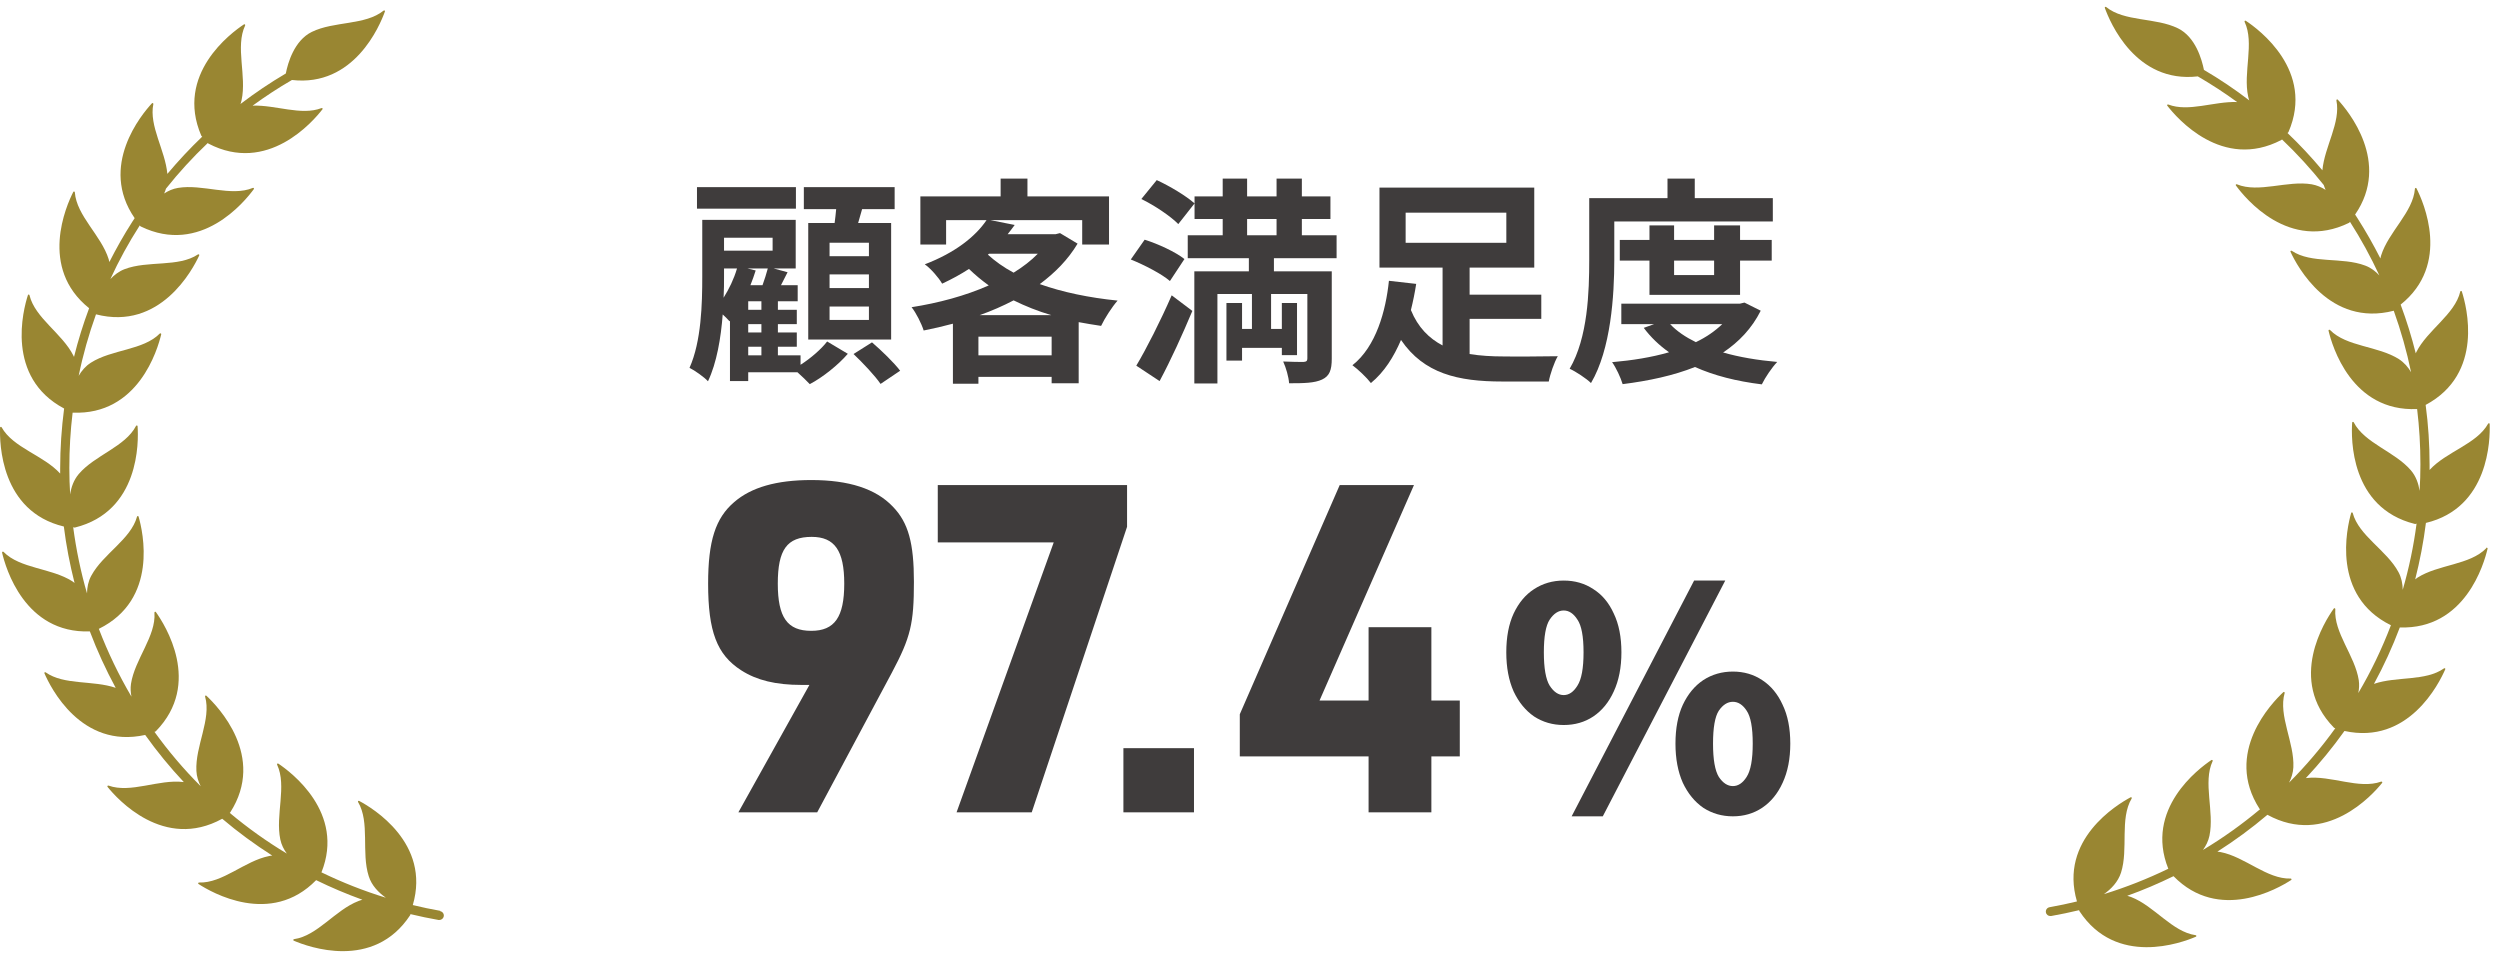 <svg width="240" height="92" viewBox="0 0 240 92" fill="none" xmlns="http://www.w3.org/2000/svg">
<path d="M150.115 69.601C149.06 69.601 148.112 69.327 147.272 68.78C146.451 68.213 145.796 67.412 145.308 66.376C144.839 65.321 144.604 64.07 144.604 62.624C144.604 61.158 144.839 59.917 145.308 58.901C145.796 57.865 146.451 57.083 147.272 56.555C148.112 56.008 149.06 55.734 150.115 55.734C151.19 55.734 152.138 56.008 152.959 56.555C153.8 57.083 154.454 57.865 154.923 58.901C155.412 59.917 155.656 61.158 155.656 62.624C155.656 64.07 155.412 65.321 154.923 66.376C154.454 67.412 153.8 68.213 152.959 68.78C152.138 69.327 151.19 69.601 150.115 69.601ZM150.115 66.728C150.624 66.728 151.063 66.425 151.435 65.819C151.826 65.213 152.021 64.148 152.021 62.624C152.021 61.099 151.826 60.054 151.435 59.487C151.063 58.901 150.624 58.607 150.115 58.607C149.607 58.607 149.158 58.901 148.767 59.487C148.396 60.054 148.21 61.099 148.21 62.624C148.21 64.148 148.396 65.213 148.767 65.819C149.158 66.425 149.607 66.728 150.115 66.728ZM150.878 78.367L162.634 55.734H165.624L153.868 78.367H150.878ZM166.357 78.367C165.301 78.367 164.353 78.093 163.513 77.546C162.692 76.979 162.037 76.178 161.549 75.142C161.08 74.086 160.845 72.836 160.845 71.389C160.845 69.924 161.08 68.682 161.549 67.666C162.037 66.63 162.692 65.839 163.513 65.291C164.353 64.744 165.301 64.471 166.357 64.471C167.412 64.471 168.35 64.744 169.171 65.291C170.012 65.839 170.666 66.63 171.135 67.666C171.624 68.682 171.868 69.924 171.868 71.389C171.868 72.836 171.624 74.086 171.135 75.142C170.666 76.178 170.012 76.979 169.171 77.546C168.35 78.093 167.412 78.367 166.357 78.367ZM166.357 75.464C166.865 75.464 167.305 75.171 167.676 74.585C168.067 73.979 168.262 72.914 168.262 71.389C168.262 69.845 168.067 68.79 167.676 68.223C167.305 67.656 166.865 67.373 166.357 67.373C165.849 67.373 165.399 67.656 165.008 68.223C164.637 68.79 164.451 69.845 164.451 71.389C164.451 72.914 164.637 73.979 165.008 74.585C165.399 75.171 165.849 75.464 166.357 75.464Z" fill="#3F3C3C"/>
<path d="M131.384 77.984V72.616H119.02V68.568L128.612 46.568H135.74L126.676 67.248H131.384V60.208H137.412V67.248H140.14V72.616H137.412V77.984H131.384Z" fill="#3F3C3C"/>
<path d="M107.847 77.984V71.824H114.623V77.984H107.847Z" fill="#3F3C3C"/>
<path d="M91.83 77.984L101.158 52.068H90.026V46.568H108.198V50.572L99.046 77.984H91.83Z" fill="#3F3C3C"/>
<path d="M77.704 65.752H76.912C74.492 65.752 72.644 65.312 71.148 64.344C68.816 62.848 67.98 60.604 67.98 56.028C67.98 51.936 68.684 49.736 70.488 48.196C72.116 46.788 74.536 46.084 77.88 46.084C81.488 46.084 84.084 46.92 85.712 48.636C87.208 50.176 87.736 52.156 87.736 55.852C87.736 59.856 87.428 61.176 85.624 64.564L78.452 77.984H70.884L77.704 65.752ZM77.924 51.54C75.548 51.54 74.668 52.772 74.668 56.028C74.668 59.284 75.592 60.56 77.88 60.56C80.124 60.56 81.048 59.24 81.048 56.028C81.048 52.86 80.124 51.54 77.924 51.54Z" fill="#3F3C3C"/>
<path d="M42.266 87.44C41.378 87.282 40.49 87.097 39.628 86.886C41.369 80.949 35.776 77.572 34.474 76.886C34.404 76.851 34.333 76.93 34.377 77C35.529 78.944 34.668 81.838 35.398 84.115C35.679 85.013 36.339 85.681 37.042 86.182C34.896 85.523 32.838 84.705 30.859 83.746C33.155 78.021 27.939 74.124 26.717 73.306C26.647 73.263 26.567 73.333 26.603 73.412C27.561 75.461 26.418 78.258 26.91 80.589C27.016 81.099 27.245 81.547 27.535 81.943C25.6 80.782 23.771 79.472 22.056 78.038C22.073 78.021 22.091 78.012 22.1 77.994C25.556 72.612 20.904 67.81 19.813 66.79C19.752 66.737 19.663 66.79 19.69 66.877C20.305 69.05 18.731 71.635 18.854 74.01C18.881 74.538 19.039 75.03 19.268 75.479C17.649 73.861 16.163 72.11 14.826 70.255C14.879 70.255 14.923 70.228 14.967 70.193C19.435 65.611 15.829 59.974 14.967 58.76C14.923 58.689 14.818 58.733 14.826 58.821C14.993 61.073 12.935 63.289 12.575 65.646C12.513 66.068 12.54 66.482 12.619 66.877C11.405 64.811 10.358 62.638 9.488 60.369C15.231 57.546 13.718 51.029 13.305 49.596C13.278 49.516 13.173 49.525 13.155 49.596C12.566 51.777 9.884 53.175 8.758 55.277C8.468 55.813 8.362 56.394 8.353 56.966C7.755 54.908 7.315 52.779 7.025 50.607C7.078 50.642 7.14 50.66 7.201 50.642C13.41 49.094 13.314 42.401 13.208 40.915C13.208 40.836 13.094 40.818 13.059 40.889C12.021 42.894 9.101 43.694 7.562 45.506C7.078 46.078 6.832 46.772 6.735 47.467C6.682 46.623 6.656 45.779 6.656 44.925C6.656 43.131 6.761 41.355 6.972 39.613C13.278 39.886 15.134 33.536 15.477 32.094C15.495 32.014 15.398 31.971 15.336 32.023C13.753 33.633 10.728 33.536 8.723 34.82C8.221 35.137 7.843 35.585 7.553 36.078C7.966 34.055 8.529 32.085 9.215 30.176C15.38 31.768 18.503 25.876 19.127 24.521C19.162 24.451 19.074 24.381 19.004 24.424C17.131 25.682 14.184 24.987 11.959 25.84C11.423 26.043 10.974 26.395 10.596 26.79C11.414 25.005 12.355 23.29 13.419 21.637C13.437 21.68 13.472 21.724 13.516 21.742C19.268 24.548 23.489 19.359 24.369 18.154C24.413 18.083 24.342 18.004 24.272 18.039C22.188 18.91 19.435 17.644 17.087 18.039C16.594 18.119 16.154 18.321 15.759 18.576C15.829 18.426 15.882 18.268 15.934 18.11C17.166 16.562 18.503 15.102 19.945 13.73C19.962 13.748 19.98 13.765 20.006 13.783C25.679 16.747 30.041 11.672 30.956 10.493C31.009 10.432 30.939 10.344 30.859 10.379C28.916 11.127 26.471 10.062 24.254 10.142C25.459 9.262 26.717 8.435 28.027 7.679C33.99 8.365 36.462 2.472 36.954 1.1C36.981 1.021 36.893 0.968 36.822 1.021C35.063 2.446 32.073 2.015 29.936 3.062C28.247 3.888 27.632 6.052 27.438 7.055C25.925 7.943 24.474 8.928 23.085 9.983C23.129 9.869 23.164 9.746 23.19 9.623C23.7 7.292 22.566 4.495 23.533 2.446C23.568 2.376 23.489 2.296 23.419 2.34C22.179 3.158 16.796 7.134 19.32 13.018C19.338 13.062 19.373 13.097 19.417 13.114C18.239 14.24 17.122 15.436 16.066 16.694C15.864 14.425 14.29 12.094 14.721 9.992C14.738 9.913 14.642 9.86 14.589 9.913C13.595 10.986 9.47 15.937 12.927 20.942C12.848 21.056 12.768 21.17 12.698 21.294C11.898 22.542 11.168 23.835 10.499 25.154C10.482 25.058 10.455 24.97 10.429 24.873C9.716 22.595 7.351 20.722 7.184 18.462C7.184 18.382 7.069 18.356 7.034 18.426C6.366 19.737 3.71 25.717 8.556 29.587C7.984 31.117 7.5 32.674 7.104 34.266C7.087 34.231 7.078 34.187 7.052 34.152C5.987 32.014 3.358 30.537 2.83 28.338C2.812 28.259 2.707 28.25 2.681 28.329C2.223 29.745 0.508 36.218 6.155 39.218C5.908 41.117 5.776 43.035 5.776 44.969C5.776 45.136 5.776 45.295 5.776 45.462C4.176 43.703 1.256 42.99 0.156 41.02C0.112 40.95 0.007 40.968 0.007 41.047C-0.046 42.524 0.051 49.094 6.128 50.545C6.357 52.383 6.709 54.195 7.157 55.963C7.087 55.91 7.016 55.858 6.946 55.805C4.941 54.521 1.924 54.6 0.341 52.981C0.288 52.92 0.183 52.973 0.2 53.052C0.535 54.494 2.355 60.835 8.626 60.615C9.329 62.48 10.165 64.292 11.106 66.033C8.934 65.286 6.146 65.796 4.387 64.547C4.316 64.503 4.228 64.564 4.264 64.635C4.853 65.998 7.79 71.917 13.938 70.554C15.073 72.146 16.313 73.658 17.649 75.083C17.632 75.083 17.614 75.083 17.597 75.074C15.231 74.793 12.548 76.183 10.42 75.417C10.341 75.391 10.279 75.47 10.323 75.54C11.256 76.701 15.732 81.679 21.334 78.601C22.847 79.885 24.457 81.064 26.137 82.137C26.031 82.145 25.934 82.154 25.829 82.181C23.489 82.647 21.37 84.802 19.109 84.722C19.03 84.722 18.986 84.819 19.057 84.863C20.297 85.672 25.987 88.962 30.349 84.494C31.783 85.197 33.26 85.822 34.791 86.376C34.668 86.411 34.536 86.446 34.413 86.499C32.187 87.352 30.472 89.841 28.23 90.158C28.151 90.166 28.124 90.272 28.203 90.307C29.575 90.896 35.855 93.209 39.373 87.862C39.391 87.827 39.399 87.792 39.408 87.757C40.296 87.968 41.193 88.161 42.108 88.319C42.135 88.319 42.161 88.319 42.178 88.319C42.381 88.319 42.565 88.17 42.601 87.968C42.645 87.739 42.486 87.51 42.258 87.475L42.266 87.44Z" fill="#998632"/>
<path d="M238.675 52.636C237.101 54.254 234.075 54.175 232.07 55.459C231.991 55.512 231.929 55.565 231.859 55.617C232.308 53.849 232.659 52.038 232.888 50.2C238.957 48.748 239.062 42.179 239.009 40.701C239.009 40.622 238.904 40.604 238.86 40.675C237.76 42.645 234.84 43.357 233.24 45.116C233.24 44.949 233.24 44.791 233.24 44.624C233.24 42.689 233.117 40.772 232.862 38.872C238.508 35.864 236.793 29.4 236.336 27.984C236.309 27.905 236.204 27.913 236.186 27.992C235.667 30.191 233.029 31.678 231.965 33.806C231.947 33.841 231.929 33.885 231.912 33.92C231.516 32.337 231.032 30.772 230.461 29.241C235.307 25.372 232.651 19.4 231.982 18.081C231.947 18.01 231.841 18.037 231.833 18.116C231.666 20.367 229.3 22.249 228.587 24.527C228.561 24.624 228.535 24.712 228.517 24.809C227.849 23.489 227.119 22.206 226.318 20.948C226.239 20.834 226.16 20.719 226.09 20.596C229.537 15.592 225.421 10.64 224.427 9.567C224.375 9.506 224.278 9.567 224.295 9.646C224.726 11.757 223.152 14.079 222.95 16.348C221.894 15.09 220.786 13.894 219.599 12.768C219.643 12.742 219.669 12.716 219.696 12.672C222.229 6.797 216.846 2.821 215.597 1.995C215.527 1.951 215.448 2.021 215.483 2.1C216.45 4.141 215.316 6.946 215.826 9.277C215.852 9.4 215.887 9.523 215.931 9.638C214.542 8.573 213.091 7.597 211.578 6.709C211.376 5.706 210.769 3.543 209.08 2.716C206.943 1.669 203.944 2.1 202.194 0.676C202.132 0.623 202.036 0.676 202.062 0.755C202.554 2.127 205.017 8.019 210.989 7.333C212.299 8.098 213.557 8.916 214.762 9.796C212.545 9.717 210.1 10.781 208.157 10.033C208.078 10.007 208.007 10.086 208.06 10.148C208.975 11.326 213.337 16.401 219.01 13.437C219.036 13.428 219.054 13.411 219.071 13.384C220.514 14.756 221.85 16.225 223.082 17.764C223.134 17.922 223.187 18.081 223.258 18.23C222.862 17.975 222.413 17.782 221.93 17.694C219.581 17.298 216.837 18.556 214.744 17.694C214.665 17.659 214.595 17.746 214.647 17.808C215.527 19.013 219.748 24.202 225.5 21.396C225.544 21.37 225.579 21.335 225.597 21.291C226.652 22.944 227.593 24.659 228.42 26.445C228.051 26.04 227.602 25.697 227.057 25.495C224.832 24.65 221.894 25.345 220.012 24.079C219.942 24.035 219.854 24.096 219.889 24.175C220.514 25.53 223.627 31.422 229.801 29.831C230.487 31.748 231.05 33.718 231.463 35.732C231.173 35.239 230.795 34.8 230.294 34.474C228.279 33.199 225.263 33.296 223.68 31.678C223.618 31.616 223.521 31.669 223.539 31.748C223.882 33.19 225.738 39.549 232.044 39.268C232.255 41.009 232.36 42.785 232.36 44.58C232.36 45.433 232.334 46.286 232.281 47.121C232.176 46.427 231.938 45.732 231.454 45.16C229.907 43.348 226.995 42.548 225.958 40.543C225.922 40.472 225.817 40.49 225.808 40.569C225.703 42.056 225.606 48.748 231.815 50.296C231.877 50.314 231.947 50.296 231.991 50.261C231.709 52.434 231.261 54.553 230.663 56.62C230.654 56.048 230.54 55.459 230.258 54.931C229.133 52.829 226.45 51.44 225.861 49.25C225.843 49.171 225.729 49.162 225.711 49.25C225.298 50.683 223.794 57.2 229.528 60.023C228.666 62.284 227.62 64.465 226.397 66.532C226.477 66.136 226.503 65.723 226.441 65.3C226.081 62.943 224.023 60.736 224.19 58.476C224.19 58.397 224.093 58.352 224.049 58.414C223.178 59.628 219.581 65.265 224.049 69.847C224.084 69.883 224.137 69.909 224.19 69.909C222.853 71.765 221.367 73.515 219.748 75.133C219.977 74.685 220.135 74.192 220.162 73.664C220.276 71.29 218.702 68.704 219.326 66.532C219.353 66.453 219.256 66.391 219.203 66.444C218.113 67.455 213.451 72.266 216.916 77.648C216.925 77.666 216.943 77.684 216.96 77.692C215.245 79.126 213.416 80.436 211.481 81.597C211.771 81.202 212 80.744 212.106 80.243C212.598 77.912 211.455 75.116 212.413 73.066C212.449 72.996 212.37 72.917 212.299 72.961C211.077 73.779 205.861 77.675 208.157 83.4C206.178 84.359 204.111 85.177 201.974 85.837C202.678 85.344 203.328 84.667 203.619 83.77C204.34 81.501 203.478 78.607 204.639 76.655C204.683 76.584 204.612 76.505 204.542 76.54C203.24 77.235 197.647 80.604 199.388 86.54C198.518 86.751 197.638 86.936 196.75 87.094C196.521 87.138 196.363 87.358 196.407 87.587C196.442 87.798 196.627 87.939 196.829 87.939C196.855 87.939 196.882 87.939 196.899 87.939C197.814 87.78 198.711 87.587 199.599 87.376C199.599 87.411 199.608 87.446 199.634 87.481C203.152 92.829 209.432 90.516 210.804 89.926C210.883 89.891 210.857 89.785 210.778 89.777C208.535 89.46 206.82 86.98 204.595 86.118C204.472 86.074 204.349 86.03 204.217 85.995C205.738 85.45 207.225 84.816 208.658 84.113C213.02 88.581 218.711 85.291 219.951 84.482C220.021 84.438 219.977 84.333 219.898 84.341C217.638 84.412 215.518 82.257 213.179 81.8C213.073 81.782 212.976 81.764 212.871 81.756C214.559 80.683 216.16 79.504 217.673 78.22C223.284 81.298 227.752 76.32 228.684 75.16C228.737 75.098 228.666 75.01 228.587 75.036C226.459 75.802 223.777 74.412 221.411 74.693C221.393 74.693 221.375 74.693 221.358 74.702C222.695 73.278 223.935 71.765 225.069 70.173C231.217 71.527 234.154 65.608 234.744 64.254C234.779 64.175 234.691 64.113 234.621 64.166C232.853 65.424 230.065 64.905 227.901 65.652C228.851 63.911 229.678 62.099 230.381 60.235C236.652 60.446 238.473 54.113 238.807 52.671C238.825 52.592 238.728 52.548 238.666 52.601L238.675 52.636Z" fill="#998632"/>
<path d="M154.972 21.259V24.931C154.972 28.351 154.655 33.522 152.735 36.773C152.312 36.351 151.257 35.654 150.687 35.401C152.439 32.404 152.566 28.013 152.566 24.931V19.021H160.08V17.143H162.697V19.021H170.191V21.259H154.972ZM164.555 25.016H160.713V26.409H164.555V25.016ZM167.046 28.309H158.349V25.016H155.5V23.032H158.349V21.639H160.713V23.032H164.555V21.639H167.046V23.032H170.085V25.016H167.046V28.309ZM165.336 31.116H160.333C160.967 31.791 161.811 32.361 162.803 32.847C163.774 32.382 164.639 31.791 165.336 31.116ZM167.468 29.047L169.03 29.828C168.185 31.517 166.94 32.826 165.42 33.839C166.961 34.282 168.713 34.578 170.613 34.746C170.106 35.274 169.452 36.245 169.135 36.899C166.708 36.604 164.555 36.055 162.719 35.232C160.65 36.055 158.286 36.562 155.774 36.878C155.584 36.245 155.141 35.295 154.761 34.768C156.703 34.599 158.56 34.303 160.228 33.818C159.299 33.163 158.476 32.382 157.8 31.475L158.793 31.116H155.647V29.153H167.025L167.468 29.047Z" fill="#3F3C3C"/>
<path d="M134.941 20.414V23.306H144.608V20.414H134.941ZM141.083 30.609V33.986C142.096 34.155 143.215 34.219 144.355 34.219C145.262 34.24 148.386 34.219 149.547 34.197C149.21 34.767 148.809 35.928 148.682 36.625H144.207C139.964 36.625 136.693 35.865 134.497 32.636C133.801 34.261 132.893 35.717 131.606 36.773C131.226 36.266 130.36 35.443 129.833 35.063C132.112 33.269 133.041 29.828 133.337 26.957L135.954 27.253C135.827 28.076 135.658 28.921 135.447 29.765C136.123 31.432 137.199 32.488 138.487 33.163V25.691H132.429V18.008H147.289V25.691H141.083V28.287H147.964V30.609H141.083Z" fill="#3F3C3C"/>
<path d="M111.321 36.583L109.084 35.105C110.055 33.48 111.406 30.82 112.482 28.351L114.466 29.849C113.516 32.108 112.419 34.535 111.321 36.583ZM113.706 24.868L112.313 26.979C111.532 26.303 109.865 25.438 108.556 24.91L109.886 23.011C111.173 23.412 112.862 24.193 113.706 24.868ZM109.569 19.106L111.047 17.29C112.292 17.86 113.875 18.81 114.677 19.528L113.115 21.512C112.398 20.773 110.836 19.718 109.569 19.106ZM119.722 21.026V22.588H122.55V21.026H119.722ZM128.313 24.784H122.297V26.05H127.849V34.43C127.849 35.527 127.637 36.097 126.92 36.435C126.202 36.773 125.189 36.794 123.754 36.794C123.711 36.182 123.458 35.295 123.184 34.704C123.965 34.746 124.872 34.746 125.147 34.746C125.421 34.725 125.506 34.641 125.506 34.409V28.224H122.023V31.58H123.057V29.09H124.514V34.092H123.057V33.396H119.237V34.62H117.738V29.09H119.237V31.58H120.186V28.224H116.872V36.815H114.656V26.05H119.891V24.784H114.023V22.588H117.379V21.026H114.677V18.852H117.379V17.143H119.722V18.852H122.55V17.143H124.978V18.852H127.722V21.026H124.978V22.588H128.313V24.784Z" fill="#3F3C3C"/>
<path d="M94.055 30.25H100.915C99.627 29.871 98.424 29.385 97.306 28.836C96.292 29.364 95.195 29.849 94.055 30.25ZM93.928 34.113H100.957V32.319H93.928V34.113ZM94.942 24.361L94.836 24.446C95.532 25.079 96.356 25.67 97.306 26.177C98.192 25.628 98.994 25.016 99.627 24.361H94.942ZM101.759 22.377L103.448 23.39C102.54 24.91 101.295 26.177 99.817 27.274C102.013 28.055 104.567 28.583 107.29 28.857C106.762 29.448 106.044 30.567 105.706 31.285C104.968 31.179 104.25 31.053 103.553 30.926V36.794H100.957V36.182H93.928V36.836H91.48V31.074C90.551 31.327 89.622 31.538 88.672 31.728C88.461 31.053 87.934 30.018 87.512 29.491C90.087 29.09 92.683 28.393 94.92 27.401C94.245 26.916 93.612 26.388 93.021 25.818C92.24 26.325 91.395 26.789 90.446 27.232C90.108 26.641 89.327 25.755 88.778 25.375C91.712 24.256 93.654 22.694 94.709 21.132H90.826V23.475H88.356V18.852H96.06V17.143H98.635V18.852H106.466V23.475H103.891V21.132H95.068L97.411 21.596C97.2 21.892 96.968 22.187 96.736 22.483H101.337L101.759 22.377Z" fill="#3F3C3C"/>
<path d="M83.417 24.593V23.305H79.638V24.593H83.417ZM83.417 27.653V26.345H79.638V27.653H83.417ZM83.417 30.714V29.426H79.638V30.714H83.417ZM77.591 21.405H80.124C80.187 20.962 80.229 20.519 80.272 20.076H77.169V17.965H85.886V20.076H82.762C82.636 20.54 82.509 20.983 82.382 21.405H85.549V32.593H77.591V21.405ZM76.409 17.965V20.033H66.91V17.965H76.409ZM71.829 33.289V34.112H73.095V33.289H71.829ZM71.765 25.775L72.546 25.965C72.398 26.429 72.23 26.915 72.04 27.379H73.201C73.391 26.851 73.581 26.26 73.707 25.775H71.765ZM69.507 25.775V26.556C69.507 27.168 69.507 27.864 69.465 28.582C69.992 27.738 70.457 26.788 70.752 25.775H69.507ZM74.171 22.82H69.507V24.065H74.171V22.82ZM73.095 29.743V28.92H71.829V29.743H73.095ZM73.095 31.917V31.115H71.829V31.917H73.095ZM76.852 34.112V35.02C77.844 34.387 78.857 33.5 79.406 32.782L81.39 33.965C80.462 35.041 78.984 36.223 77.739 36.877C77.443 36.561 76.979 36.117 76.557 35.738H71.829V36.582H70.077V30.798L70.034 30.841C69.887 30.672 69.633 30.418 69.38 30.186C69.211 32.424 68.81 34.83 67.966 36.603C67.607 36.202 66.678 35.548 66.193 35.315C67.333 32.761 67.417 29.152 67.417 26.556V21.11H76.388V25.775H74.277L75.607 26.134L74.974 27.379H76.578V28.92H74.678V29.743H76.493V31.115H74.678V31.917H76.493V33.289H74.678V34.112H76.852ZM81.939 33.986L83.712 32.867C84.62 33.648 85.823 34.809 86.414 35.59L84.535 36.856C83.987 36.054 82.847 34.851 81.939 33.986Z" fill="#3F3C3C"/>
</svg>
